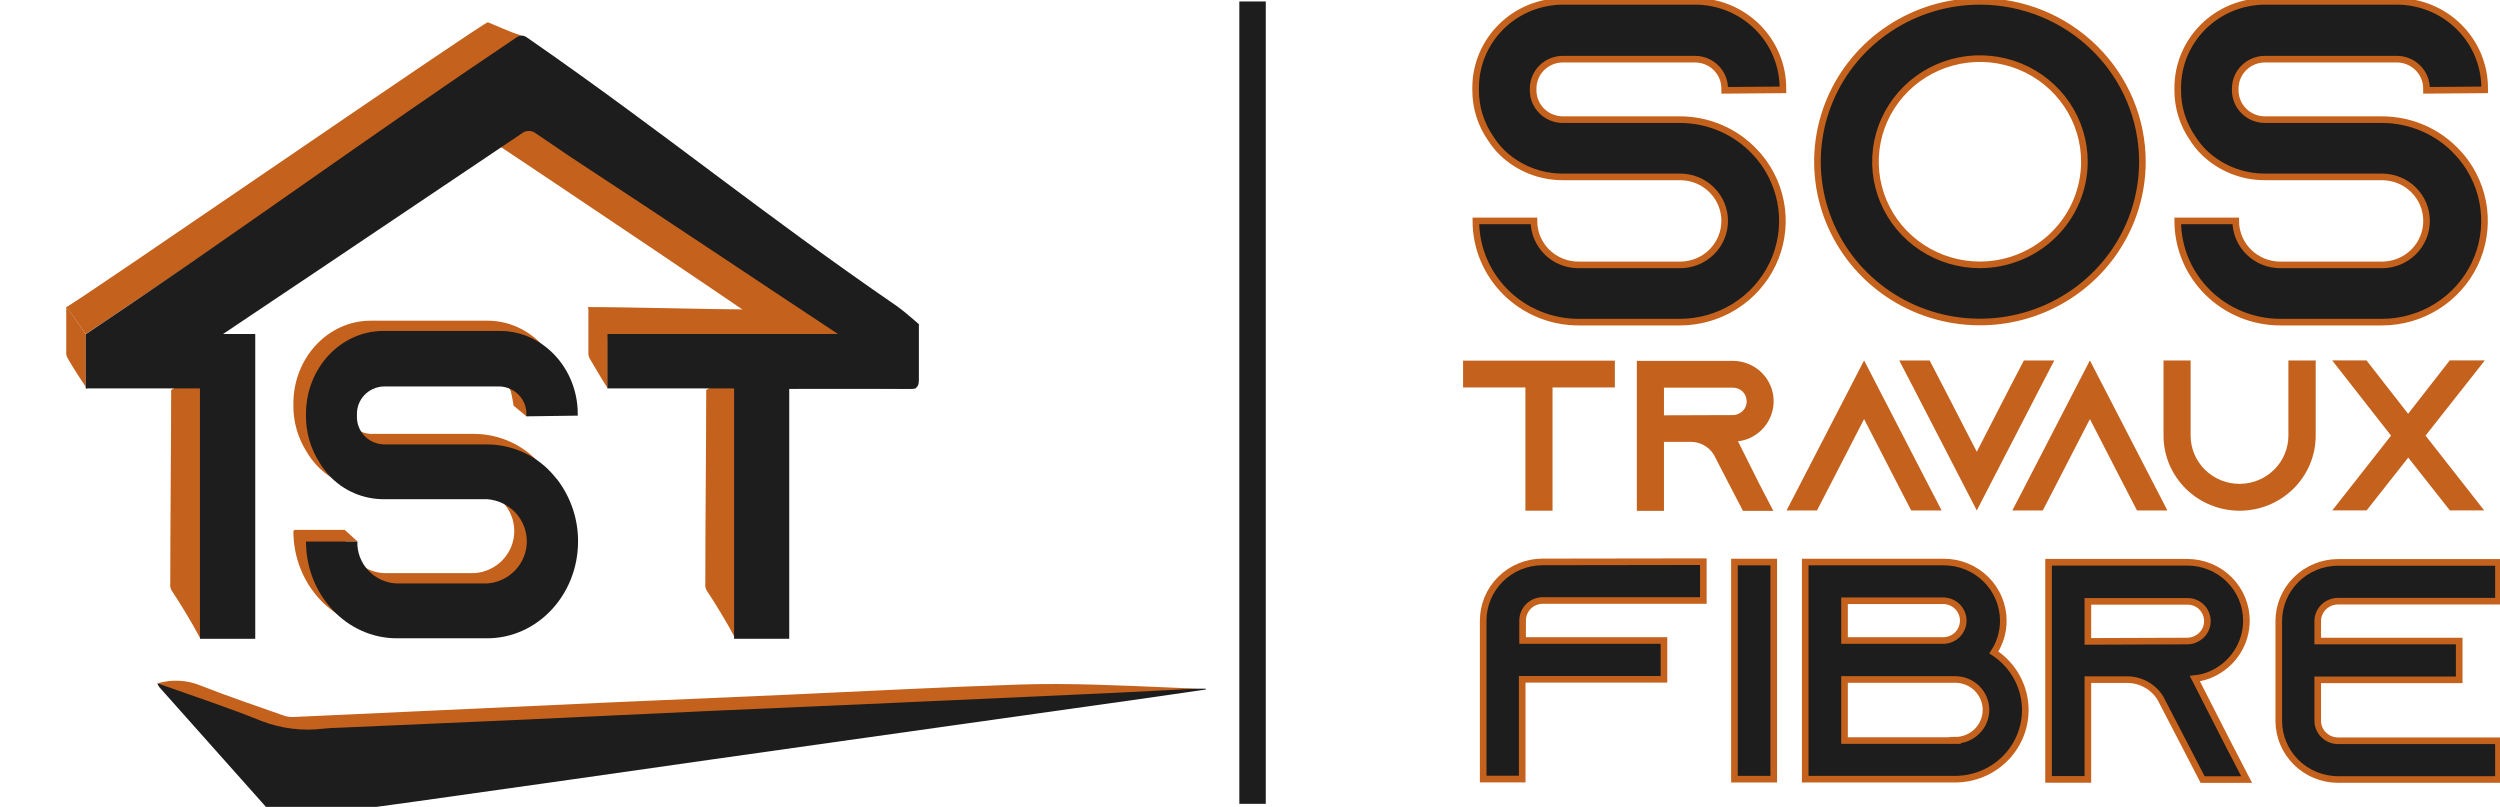 <svg width="189" height="61" viewBox="0 0 189 61" fill="none" xmlns="http://www.w3.org/2000/svg">
<g clip-path="url(#clip0_18_85)">
<path d="M94.693 60.77L94.693 0.111L94.693 60.77Z" stroke="#1D1D1D" stroke-width="2" stroke-miterlimit="10"/>
<path d="M17.539 43.907C16.424 45.278 18.632 48.202 18.542 48.291C18.542 47.985 17.391 34.231 17.391 26.755C17.391 25.602 17.391 25.602 16.204 25.548C16.289 25.313 31.845 14.954 39.43 9.851C39.572 9.725 39.756 9.656 39.947 9.656C40.138 9.656 40.322 9.725 40.464 9.851C48.309 15.073 64.252 25.659 64.486 25.823C62.566 25.823 62.004 26.241 60.228 26.241C58.699 25.06 41.233 13.348 36.449 10.166C36.13 9.953 39.803 9.599 39.43 9.851C33.419 12.513 16.68 25.318 16.559 25.406C16.599 25.455 17.544 41.751 17.539 43.907Z" fill="#C4611D"/>
<path d="M55.193 29.053C55.53 29.053 55.615 29.177 55.615 29.497C55.615 35.824 55.615 41.813 55.615 48.131C55.611 48.173 55.601 48.215 55.588 48.255C54.878 46.924 53.961 45.438 53.448 44.679C53.341 44.513 53.296 44.315 53.322 44.12C53.322 39.444 53.385 34.195 53.39 29.515C53.376 29.43 54.059 29.053 55.193 29.053Z" fill="#C4611D"/>
<path d="M14.743 29.053C15.08 29.053 15.165 29.177 15.165 29.497C15.165 35.824 15.165 41.813 15.165 48.131C15.161 48.173 15.152 48.215 15.138 48.255C14.428 46.924 13.511 45.438 12.998 44.679C12.891 44.513 12.847 44.315 12.872 44.12C12.872 39.444 12.935 34.195 12.94 29.515C12.926 29.43 13.61 29.053 14.743 29.053Z" fill="#C4611D"/>
<path d="M45.953 25.256C45.953 29.364 45.953 29.324 45.953 29.364C45.607 28.858 45.054 27.904 44.605 27.146C44.502 26.976 44.459 26.778 44.483 26.582C44.483 26.059 44.483 23.627 44.483 23.224C44.474 23.131 45.953 25.256 45.953 25.256Z" fill="#C4611D"/>
<path d="M6.484 25.256C6.484 26.431 6.484 29.226 6.484 29.248C6.137 28.743 5.584 27.886 5.135 27.119C5.028 26.951 4.983 26.752 5.009 26.555C5.009 26.032 5.009 23.601 5.009 23.197C5.004 23.13 6.484 25.256 6.484 25.256Z" fill="#C4611D"/>
<path d="M6.484 25.256C13.47 20.655 38.854 3.072 39.38 2.682C38.544 2.416 37.515 1.936 36.885 1.683C36.755 1.524 5.005 23.423 5.005 23.215C5.005 22.691 5.005 23.619 5.005 23.215C5.005 23.13 6.484 25.256 6.484 25.256Z" fill="#C4611D"/>
<path d="M45.89 25.256C45.89 29.364 59.486 25.562 59.477 25.606C59.131 25.1 63.843 26.019 63.384 25.251C63.258 25.092 56.294 23.587 56.294 23.392C53.929 23.392 47.626 23.215 44.411 23.215C44.411 23.131 45.89 25.256 45.89 25.256Z" fill="#C4611D"/>
<path d="M6.484 29.364V26.258C6.484 25.908 6.484 25.269 6.484 25.269C17.773 17.727 27.763 10.393 39.034 2.837C39.484 2.522 39.745 2.77 40.055 2.983C50.35 10.135 57.517 16.08 67.858 23.179C68.433 23.592 69.467 24.51 69.467 24.51V28.712C69.467 29.328 69.242 29.413 68.694 29.404C65.996 29.377 56.735 29.404 55.615 29.404C54.972 29.404 55.8 26.485 56.101 25.903C57.49 25.903 59.558 25.695 59.841 25.695C61.19 25.695 62.539 25.695 63.888 25.695C63.852 25.535 63.735 25.504 63.645 25.446C57.018 21.067 50.418 16.64 43.773 12.287C42.685 11.577 41.628 10.827 40.545 10.109C40.389 9.974 40.188 9.9 39.981 9.9C39.773 9.9 39.573 9.974 39.416 10.109C34.219 13.618 28.999 17.092 23.802 20.601C21.397 22.221 18.978 23.823 16.564 25.451C17.58 25.406 10.606 28.774 6.484 29.364Z" fill="#1D1D1D"/>
<path d="M90.427 52.062H91.156V52.129C89.618 52.355 88.08 52.572 86.538 52.798L74.952 54.431L64.211 55.944C60.699 56.441 57.186 56.938 53.673 57.435L43.072 58.948L31.292 60.611C28.019 61.055 24.742 61.499 21.469 61.982C21.345 62.016 21.213 62.013 21.091 61.973C20.969 61.934 20.861 61.86 20.781 61.761C17.867 58.48 14.953 55.206 12.036 51.938C11.977 51.851 11.93 51.757 11.897 51.658C12.382 51.687 12.858 51.794 13.309 51.973C15.556 52.785 17.849 53.557 20.088 54.418C21.325 54.898 22.662 55.072 23.982 54.924C25.191 54.791 26.41 54.768 27.614 54.728C30.15 54.648 32.686 54.524 35.222 54.4C38.414 54.245 41.61 54.152 44.803 53.956C46.151 53.868 47.5 53.846 48.849 53.779C51.358 53.659 53.875 53.61 56.384 53.424C57.436 53.344 58.497 53.34 59.531 53.295C61.936 53.198 64.337 53.105 66.725 52.98C69.04 52.861 71.355 52.847 73.666 52.634C74.741 52.537 75.824 52.568 76.903 52.519C79.264 52.404 81.624 52.328 83.98 52.195C86.151 52.066 88.292 52.124 90.427 52.062Z" fill="#1D1D1D"/>
<path d="M90.427 52.062C88.319 52.169 86.214 52.288 84.106 52.386C78.504 52.643 72.902 52.898 67.3 53.149C63.047 53.34 58.789 53.517 54.532 53.708C49.136 53.952 43.768 54.214 38.391 54.458L25.618 55.017C25.223 55.017 24.827 55.053 24.431 55.088C22.877 55.276 21.299 55.086 19.837 54.533C17.233 53.482 14.554 52.603 11.91 51.658C12.991 51.342 14.149 51.405 15.188 51.836C17.233 52.648 19.328 53.34 21.401 54.081C21.649 54.175 21.914 54.218 22.179 54.205C30.143 53.838 38.106 53.472 46.07 53.105C50.593 52.901 55.121 52.719 59.644 52.515C65.448 52.257 71.248 51.942 77.052 51.752C80.828 51.627 84.605 51.818 88.382 51.974L90.427 52.062Z" fill="#C4611D"/>
<path d="M130.386 6.828V6.691C130.386 6.102 130.15 5.538 129.728 5.122C129.307 4.706 128.735 4.472 128.139 4.472H118.153C117.557 4.472 116.985 4.706 116.564 5.122C116.142 5.538 115.905 6.102 115.905 6.691V6.828C115.905 7.416 116.142 7.981 116.564 8.397C116.985 8.813 117.557 9.046 118.153 9.046H126.997C128.073 9.044 129.139 9.265 130.124 9.695C131.109 10.124 131.992 10.753 132.715 11.54C132.823 11.646 132.895 11.748 132.999 11.855C133.928 12.976 134.515 14.335 134.693 15.772C134.871 17.21 134.632 18.668 134.003 19.977C133.375 21.286 132.383 22.392 131.142 23.167C129.902 23.941 128.464 24.353 126.997 24.353H119.331C117.274 24.352 115.303 23.545 113.848 22.11C112.394 20.675 111.577 18.729 111.575 16.7H115.964C115.963 17.137 116.05 17.569 116.219 17.973C116.388 18.377 116.635 18.743 116.948 19.052C117.261 19.361 117.632 19.607 118.041 19.774C118.45 19.941 118.888 20.027 119.331 20.027H127.015C127.909 20.027 128.767 19.677 129.399 19.053C130.031 18.429 130.386 17.582 130.386 16.7C130.386 15.817 130.031 14.971 129.399 14.347C128.767 13.723 127.909 13.372 127.015 13.372H118.153C116.437 13.378 114.787 12.719 113.558 11.535C113.239 11.222 112.957 10.873 112.717 10.497C111.954 9.409 111.549 8.116 111.558 6.793V6.655C111.555 5.797 111.723 4.948 112.053 4.154C112.383 3.361 112.868 2.639 113.48 2.031C114.092 1.422 114.82 0.939 115.622 0.608C116.424 0.277 117.284 0.105 118.153 0.102H128.121C128.995 0.099 129.861 0.266 130.669 0.594C131.478 0.922 132.213 1.405 132.832 2.013C133.452 2.622 133.943 3.345 134.279 4.142C134.614 4.938 134.787 5.792 134.788 6.655V6.793L130.386 6.828Z" fill="#1D1D1D" stroke="#C4611D" stroke-width="0.5" stroke-miterlimit="10"/>
<path d="M161.966 12.227C161.965 14.625 161.244 16.968 159.893 18.961C158.543 20.954 156.624 22.506 154.379 23.423C152.135 24.34 149.665 24.579 147.282 24.11C144.9 23.642 142.712 22.487 140.995 20.791C139.277 19.095 138.108 16.935 137.635 14.583C137.162 12.232 137.406 9.795 138.337 7.58C139.267 5.366 140.842 3.473 142.863 2.142C144.883 0.811 147.258 0.101 149.688 0.102C152.944 0.106 156.067 1.384 158.369 3.658C160.671 5.931 161.965 9.014 161.966 12.227ZM157.582 12.227C157.582 10.686 157.119 9.178 156.251 7.896C155.383 6.614 154.149 5.615 152.705 5.025C151.261 4.435 149.673 4.281 148.14 4.582C146.608 4.884 145.2 5.626 144.096 6.717C142.991 7.808 142.239 9.197 141.935 10.71C141.631 12.222 141.788 13.789 142.386 15.214C142.985 16.638 143.998 17.855 145.298 18.711C146.597 19.567 148.125 20.024 149.688 20.023C151.781 20.018 153.787 19.195 155.266 17.734C156.746 16.273 157.579 14.293 157.582 12.227Z" fill="#1D1D1D" stroke="#C4611D" stroke-width="0.5" stroke-miterlimit="10"/>
<path d="M183.443 6.828V6.691C183.443 6.102 183.206 5.538 182.785 5.122C182.363 4.706 181.791 4.472 181.195 4.472H171.232C170.636 4.472 170.064 4.706 169.643 5.122C169.221 5.538 168.984 6.102 168.984 6.691V6.828C168.984 7.416 169.221 7.981 169.643 8.397C170.064 8.813 170.636 9.046 171.232 9.046H180.076C181.152 9.045 182.218 9.266 183.203 9.695C184.188 10.125 185.07 10.753 185.794 11.54C185.902 11.646 185.97 11.748 186.078 11.855C187.007 12.976 187.594 14.335 187.772 15.772C187.95 17.21 187.711 18.668 187.082 19.977C186.454 21.286 185.462 22.392 184.221 23.167C182.981 23.941 181.543 24.353 180.076 24.353H172.392C170.335 24.353 168.363 23.547 166.908 22.111C165.454 20.676 164.637 18.73 164.637 16.7H169.02C169.02 17.582 169.375 18.429 170.008 19.053C170.64 19.677 171.498 20.027 172.392 20.027H180.076C180.97 20.027 181.828 19.677 182.46 19.053C183.092 18.429 183.448 17.582 183.448 16.7C183.448 15.817 183.092 14.971 182.46 14.347C181.828 13.723 180.97 13.372 180.076 13.372H171.232C169.516 13.378 167.866 12.718 166.637 11.535C166.317 11.222 166.033 10.873 165.792 10.497C165.03 9.409 164.626 8.115 164.637 6.793V6.655C164.634 5.797 164.802 4.948 165.132 4.154C165.462 3.361 165.947 2.639 166.559 2.031C167.171 1.422 167.899 0.939 168.701 0.608C169.503 0.277 170.363 0.105 171.232 0.102H181.2C182.96 0.104 184.648 0.796 185.892 2.024C187.137 3.252 187.838 4.918 187.84 6.655V6.793L183.443 6.828Z" fill="#1D1D1D" stroke="#C4611D" stroke-width="0.5" stroke-miterlimit="10"/>
<path d="M38.841 30.681V30.548C38.858 30.008 38.659 29.482 38.288 29.084C37.916 28.687 37.401 28.45 36.854 28.423H28.024C27.477 28.451 26.963 28.689 26.593 29.086C26.222 29.483 26.024 30.008 26.041 30.548V30.681C26.025 31.222 26.225 31.747 26.597 32.144C26.97 32.54 27.485 32.777 28.033 32.802H35.865C36.835 32.809 37.793 33.026 38.669 33.44C39.544 33.853 40.317 34.452 40.931 35.193C41.026 35.291 41.089 35.389 41.183 35.491C42.196 36.836 42.737 38.469 42.725 40.145C42.725 44.191 39.65 47.474 35.856 47.474H29.049C25.254 47.474 22.179 44.191 22.179 40.145H26.064C26.033 40.957 26.33 41.749 26.89 42.346C27.449 42.943 28.225 43.297 29.049 43.33H35.856C36.675 43.278 37.444 42.92 38.005 42.329C38.567 41.737 38.88 40.957 38.88 40.147C38.88 39.337 38.567 38.557 38.005 37.965C37.444 37.374 36.675 37.016 35.856 36.964H28.024C27.258 36.958 26.501 36.798 25.801 36.493C25.1 36.188 24.47 35.744 23.95 35.189C23.667 34.883 23.417 34.548 23.204 34.191C22.523 33.13 22.167 31.897 22.179 30.641V30.508C22.179 27.061 24.791 24.244 28.024 24.244H36.854C40.086 24.244 42.725 27.061 42.725 30.508V30.641L38.841 30.681Z" fill="#C4611D"/>
<path d="M42.847 30.522L39.789 31.471L38.841 30.681L38.531 29.102L42.847 30.522Z" fill="#C4611D"/>
<path d="M39.794 31.475V31.342C39.811 30.801 39.612 30.275 39.239 29.877C38.867 29.48 38.35 29.242 37.802 29.217H28.977C28.429 29.242 27.913 29.48 27.54 29.877C27.167 30.275 26.968 30.801 26.985 31.342V31.475C26.969 32.016 27.169 32.541 27.541 32.938C27.914 33.334 28.429 33.571 28.977 33.596H36.831C37.802 33.602 38.759 33.819 39.635 34.231C40.511 34.644 41.283 35.242 41.898 35.983C41.992 36.085 42.056 36.183 42.15 36.28C43.162 37.623 43.706 39.252 43.701 40.925C43.701 44.972 40.626 48.255 36.831 48.255H30.002C26.207 48.255 23.132 44.972 23.132 40.925H27.017C26.986 41.738 27.283 42.53 27.843 43.127C28.402 43.724 29.179 44.078 30.002 44.111H36.831C37.646 44.051 38.407 43.689 38.963 43.099C39.518 42.508 39.827 41.732 39.827 40.925C39.827 40.12 39.518 39.343 38.963 38.752C38.407 38.162 37.646 37.8 36.831 37.74H28.977C28.211 37.736 27.454 37.576 26.753 37.271C26.052 36.965 25.423 36.521 24.904 35.965C24.619 35.662 24.369 35.328 24.157 34.971C23.476 33.91 23.12 32.678 23.132 31.422V31.289C23.132 27.842 25.744 25.02 28.977 25.02H37.802C41.035 25.02 43.678 27.842 43.678 31.289V31.422L39.794 31.475Z" fill="#1D1D1D"/>
<path d="M122.083 27.264V29.291H117.371V38.608H115.321V29.291H110.609V27.264H122.083Z" fill="#C4611D"/>
<path d="M133.012 36.598L134.064 38.621H131.767L130.715 36.598L129.618 34.473L129.568 34.376C129.387 34.08 129.131 33.836 128.827 33.666C128.522 33.495 128.178 33.405 127.828 33.404H125.796V38.621H123.746V27.281H131.003C131.408 27.281 131.809 27.36 132.184 27.513C132.558 27.667 132.899 27.891 133.185 28.174C133.471 28.457 133.699 28.793 133.853 29.163C134.008 29.533 134.087 29.929 134.087 30.329C134.087 30.915 133.918 31.488 133.6 31.981C133.281 32.475 132.826 32.868 132.288 33.115C132.005 33.246 131.701 33.327 131.389 33.355L133.012 36.598ZM130.98 31.381C131.136 31.385 131.29 31.351 131.43 31.283C131.615 31.203 131.772 31.072 131.883 30.905C131.993 30.737 132.051 30.542 132.05 30.343C132.048 30.064 131.937 29.797 131.74 29.597C131.642 29.504 131.527 29.43 131.4 29.381C131.274 29.331 131.139 29.307 131.003 29.309H125.796V31.398L130.98 31.381Z" fill="#C4611D"/>
<path d="M146.788 38.59H144.486L143.438 36.563L140.925 31.682L138.412 36.563L137.364 38.59H135.062L136.114 36.563L140.925 27.246L145.736 36.563L146.788 38.59Z" fill="#C4611D"/>
<path d="M155.303 27.25L154.255 29.273L149.445 38.59L144.634 29.273L143.582 27.25H145.879L146.932 29.273L149.445 34.154L151.953 29.273L153.006 27.25H155.303Z" fill="#C4611D"/>
<path d="M163.854 38.59H161.557L160.509 36.563L157.996 31.682L155.483 36.563L154.435 38.59H152.133L153.185 36.563L157.996 27.246L162.807 36.563L163.854 38.59Z" fill="#C4611D"/>
<path d="M175.067 27.25V32.933C175.067 33.679 174.918 34.417 174.629 35.106C174.34 35.794 173.916 36.42 173.382 36.947C172.848 37.475 172.214 37.893 171.516 38.178C170.818 38.463 170.07 38.61 169.315 38.61C168.559 38.61 167.811 38.463 167.113 38.178C166.415 37.893 165.781 37.475 165.247 36.947C164.713 36.42 164.289 35.794 164 35.106C163.711 34.417 163.562 33.679 163.562 32.933V27.25H165.612V32.933C165.612 33.901 166.002 34.828 166.695 35.512C167.388 36.196 168.328 36.58 169.308 36.58C170.288 36.58 171.228 36.196 171.921 35.512C172.614 34.828 173.003 33.901 173.003 32.933V27.25H175.067Z" fill="#C4611D"/>
<path d="M176.294 38.603H176.33L176.294 38.639V38.603ZM187.84 27.263L183.371 32.933L187.804 38.586H185.21L182.063 34.593L178.916 38.586H176.321L180.763 32.933L176.312 27.246H178.907L182.054 31.283L185.201 27.246H187.84V27.263ZM187.804 38.639V38.603V38.639Z" fill="#C4611D"/>
<path d="M128.772 42.463V45.396H116.633C116.231 45.398 115.845 45.557 115.56 45.837C115.275 46.118 115.113 46.498 115.109 46.896V48.422H125.796V51.355H115.078V58.897H112.129V46.918C112.129 45.745 112.599 44.62 113.437 43.788C114.276 42.957 115.413 42.487 116.602 42.481L128.772 42.463Z" fill="#1D1D1D" stroke="#C4611D" stroke-width="0.5" stroke-miterlimit="10"/>
<path d="M131.124 58.906V42.49H134.096V58.906H131.124Z" fill="#1D1D1D" stroke="#C4611D" stroke-width="0.5" stroke-miterlimit="10"/>
<path d="M153.113 53.675C153.112 55.06 152.555 56.388 151.564 57.368C150.573 58.348 149.229 58.901 147.826 58.906H136.474V42.49H146.954C148.146 42.49 149.29 42.958 150.133 43.79C150.976 44.622 151.45 45.75 151.45 46.927C151.452 47.777 151.204 48.609 150.735 49.323C151.465 49.798 152.063 50.445 152.478 51.204C152.893 51.964 153.112 52.812 153.113 53.675ZM139.446 48.422H146.981C147.37 48.401 147.737 48.234 148.005 47.955C148.273 47.675 148.422 47.305 148.422 46.92C148.422 46.535 148.273 46.165 148.005 45.886C147.737 45.607 147.37 45.439 146.981 45.418H139.446V48.422ZM147.813 55.964C148.43 55.964 149.023 55.722 149.46 55.291C149.896 54.86 150.142 54.276 150.142 53.666C150.142 53.057 149.896 52.472 149.46 52.041C149.023 51.61 148.43 51.368 147.813 51.368H139.446V55.987H147.826L147.813 55.964Z" fill="#1D1D1D" stroke="#C4611D" stroke-width="0.5" stroke-miterlimit="10"/>
<path d="M168.328 56.004L169.847 58.937H166.52L165.001 56.004L163.405 52.93L163.333 52.792C163.072 52.362 162.704 52.006 162.262 51.759C161.821 51.512 161.322 51.382 160.815 51.381H157.843V58.923H154.871V42.508H165.36C166.546 42.508 167.682 42.972 168.52 43.8C169.358 44.627 169.829 45.748 169.829 46.918C169.83 47.766 169.585 48.597 169.122 49.312C168.659 50.027 167.998 50.595 167.217 50.951C166.812 51.139 166.377 51.257 165.931 51.301L168.328 56.004ZM165.36 48.462C165.575 48.463 165.787 48.416 165.981 48.324C166.248 48.207 166.475 48.016 166.634 47.774C166.794 47.533 166.879 47.251 166.88 46.962C166.879 46.559 166.718 46.172 166.43 45.884C166.144 45.609 165.76 45.458 165.36 45.463H157.843V48.489L165.36 48.462Z" fill="#1D1D1D" stroke="#C4611D" stroke-width="0.5" stroke-miterlimit="10"/>
<path d="M175.22 46.918V48.462H185.916V51.394H175.22V54.5C175.224 54.898 175.385 55.278 175.671 55.558C175.956 55.839 176.341 55.997 176.744 56H188.883V58.932H176.744C175.556 58.925 174.42 58.455 173.582 57.623C172.745 56.792 172.275 55.668 172.275 54.496V46.953C172.275 45.781 172.745 44.657 173.582 43.825C174.42 42.994 175.556 42.524 176.744 42.517H188.883V45.449H176.744C176.347 45.451 175.966 45.606 175.681 45.88C175.397 46.154 175.232 46.526 175.22 46.918Z" fill="#1D1D1D" stroke="#C4611D" stroke-width="0.5" stroke-miterlimit="10"/>
<path d="M69.238 25.251V29.364H59.666V48.291H55.498V29.364H45.926V25.251H69.238Z" fill="#1D1D1D"/>
<path d="M19.297 25.251V29.364V48.291H15.116V29.364H6.488L6.789 25.251H19.297Z" fill="#1D1D1D"/>
<path d="M27.017 40.926H23.132L22.179 40.06H26.063L27.017 40.926Z" fill="#C4611D"/>
</g>
<defs>
<clipPath id="clip0_18_85">
<rect width="189" height="61" fill="white"/>
</clipPath>
</defs>
</svg>
